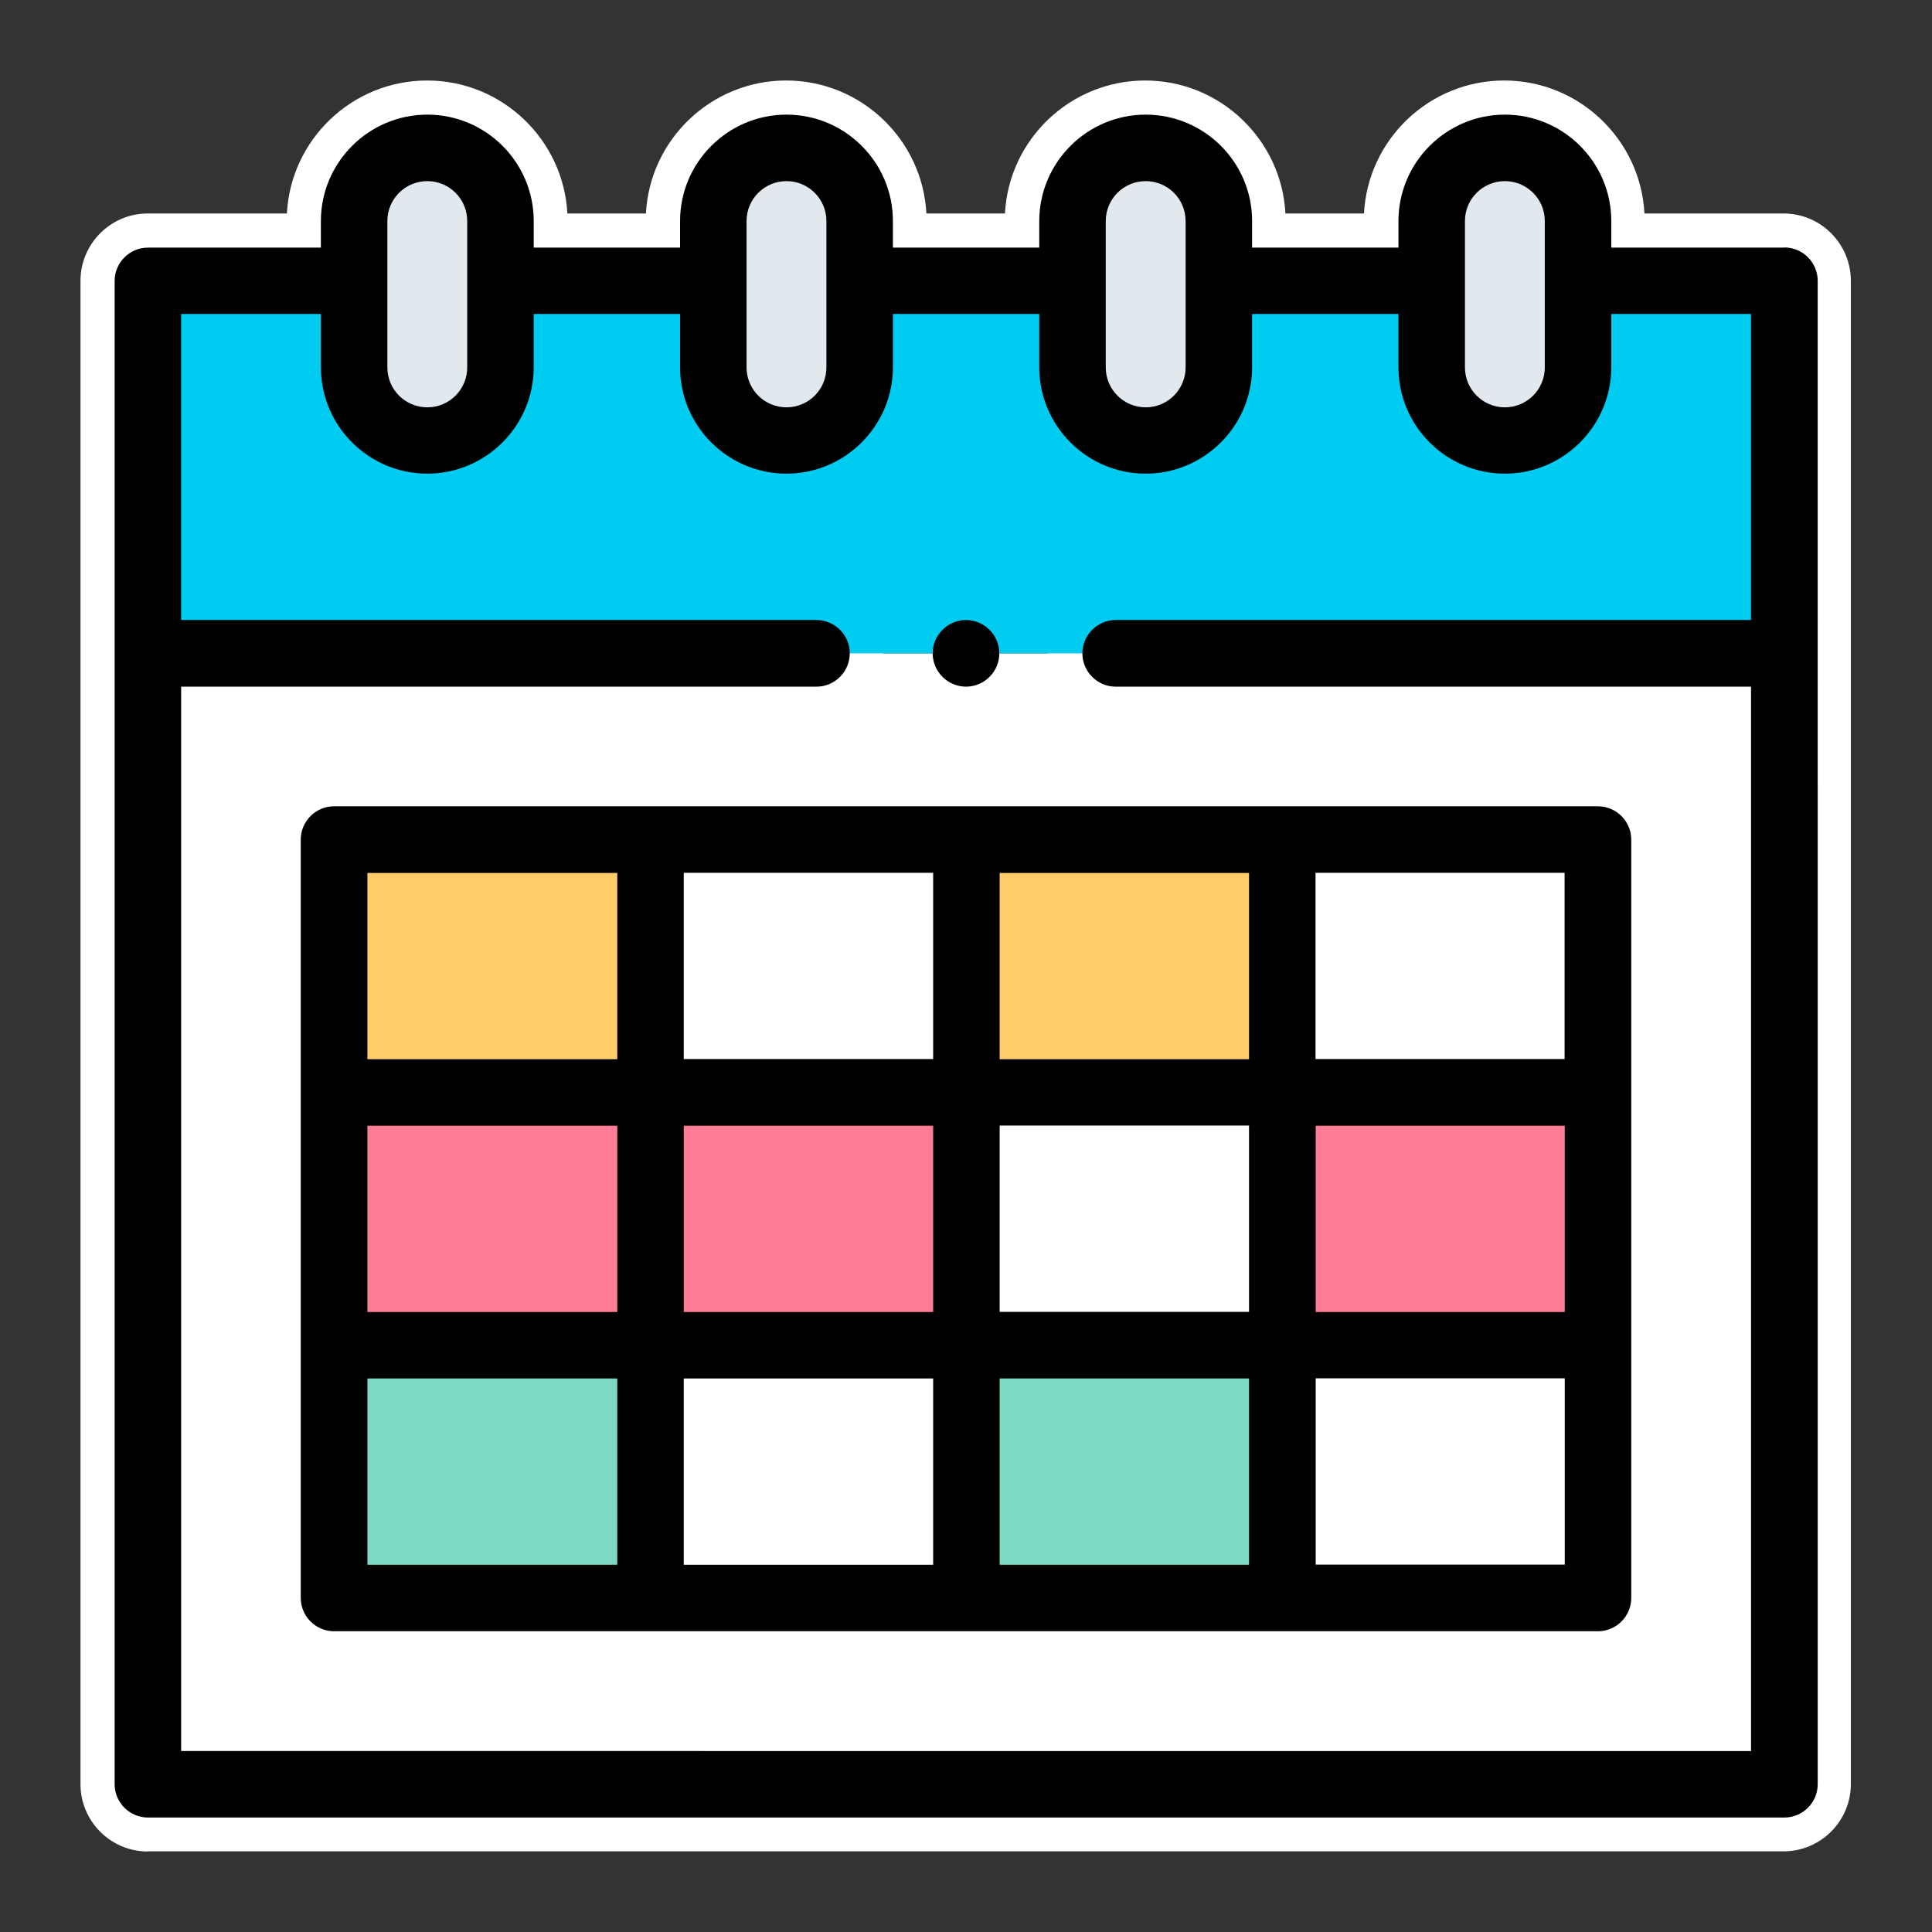<?xml version="1.0" encoding="UTF-8"?>
<svg id="Design" xmlns="http://www.w3.org/2000/svg" viewBox="0 0 120 120">
  <rect x="0" y="0" width="120" height="120" fill="#333333" stroke="none"/>
  <defs>
    <style>
      .cls-1 {
        fill: #7dd9c2;
      }

      .cls-1, .cls-2, .cls-3, .cls-4, .cls-5, .cls-6, .cls-7 {
        stroke-width: 0px;
      }

      .cls-2 {
        fill: #000;
      }

      .cls-3 {
        fill: #e2e9ee;
      }

      .cls-4 {
        fill: #ffcd69;
      }

      .cls-5 {
        fill: #00ccf2;
      }

      .cls-6 {
        fill: #fff;
      }

      .cls-7 {
        fill: #ff7d97;
      }
    </style>
  </defs>
  <g id="Group_1667">
    <g id="schedule">
      <path class="cls-6" d="M9.18,115c-2.31,0-4.18-1.88-4.18-4.18V17.44c0-2.31,1.88-4.18,4.18-4.18h8.64c.24-4.6,4.06-8.26,8.71-8.26s8.47,3.67,8.71,8.26h4.88c.24-4.6,4.06-8.26,8.71-8.26s8.47,3.67,8.71,8.26h4.88c.24-4.6,4.06-8.26,8.71-8.26s8.47,3.67,8.71,8.26h4.88c.24-4.6,4.06-8.26,8.71-8.26s8.47,3.67,8.71,8.26h8.64c2.31,0,4.18,1.88,4.18,4.18v93.37c0,2.31-1.88,4.18-4.18,4.18H9.18ZM106.64,106.64v-61.88h-37.34c-2.31,0-4.18-1.88-4.18-4.18s1.88-4.18,4.18-4.18h37.34v-14.77h-4.45v1.19c0,4.81-3.91,8.73-8.73,8.73s-8.73-3.91-8.73-8.73v-1.19h-4.86v1.19c0,4.81-3.91,8.73-8.73,8.73s-8.73-3.91-8.73-8.73v-1.19h-4.86v1.19c0,4.81-3.91,8.73-8.73,8.73s-8.73-3.91-8.73-8.73v-1.19h-4.86v1.19c0,4.81-3.91,8.73-8.73,8.73s-8.73-3.91-8.73-8.73v-1.19h-4.45v14.77h37.34c2.31,0,4.18,1.88,4.18,4.18s-1.88,4.18-4.18,4.18H13.36v61.88h93.28ZM93.47,13.36c-.2,0-.36.17-.36.36v9.09c0,.2.17.36.36.36s.36-.17.36-.36v-9.09c0-.2-.17-.36-.36-.36ZM71.16,13.36c-.2,0-.36.17-.36.36v9.09c0,.2.17.36.36.36s.36-.17.36-.36v-9.09c0-.2-.17-.36-.36-.36ZM48.84,13.36c-.2,0-.36.17-.36.36v9.09c0,.2.17.36.36.36s.36-.17.36-.36v-9.09c0-.2-.17-.36-.36-.36ZM26.53,13.36c-.2,0-.36.17-.36.36v9.09c0,.2.17.36.36.36s.36-.17.36-.36v-9.09c0-.2-.17-.36-.36-.36Z"/>
      <rect class="cls-6" x="9.18" y="40.58" width="101.64" height="70.24"/>
      <rect class="cls-4" x="20.75" y="52.15" width="19.65" height="15.7"/>
      <rect class="cls-1" x="20.75" y="83.55" width="19.65" height="15.7"/>
      <rect class="cls-1" x="60.03" y="83.55" width="19.65" height="15.7"/>
      <rect class="cls-7" x="20.75" y="67.85" width="19.65" height="15.7"/>
      <rect class="cls-7" x="40.4" y="67.85" width="19.65" height="15.7"/>
      <rect class="cls-7" x="79.65" y="67.85" width="19.65" height="15.7"/>
      <rect class="cls-4" x="60.03" y="52.15" width="19.65" height="15.7"/>
      <rect class="cls-5" x="9.18" y="17.44" width="101.64" height="23.14"/>
      <path class="cls-3" d="M88.92,22.82v-9.09c0-2.51,2.03-4.54,4.54-4.54s4.54,2.03,4.54,4.54v9.09c0,2.51-2.03,4.54-4.54,4.54s-4.54-2.03-4.54-4.54h0ZM88.92,22.82"/>
      <path class="cls-3" d="M66.61,22.82v-9.09c0-2.51,2.03-4.54,4.54-4.54s4.54,2.03,4.54,4.54v9.09c0,2.51-2.03,4.54-4.54,4.54s-4.54-2.03-4.54-4.54h0ZM66.61,22.82"/>
      <path class="cls-3" d="M44.3,22.82v-9.09c0-2.51,2.03-4.54,4.54-4.54s4.54,2.03,4.54,4.54v9.09c0,2.51-2.03,4.54-4.54,4.54s-4.54-2.03-4.54-4.54h0ZM44.3,22.82"/>
      <path class="cls-3" d="M21.99,22.82v-9.09c0-2.51,2.03-4.54,4.54-4.54s4.54,2.03,4.54,4.54v9.09c0,2.51-2.03,4.54-4.54,4.54s-4.54-2.03-4.54-4.54h0ZM21.99,22.82"/>
      <path class="cls-2" d="M110.82,15.38h-10.74v-1.65c0-3.65-2.97-6.61-6.61-6.61s-6.61,2.97-6.61,6.61v1.65h-9.09v-1.65c0-3.65-2.97-6.61-6.61-6.61s-6.61,2.97-6.61,6.61v1.65h-9.09v-1.65c0-3.65-2.97-6.61-6.61-6.61s-6.61,2.97-6.61,6.61v1.65h-9.09v-1.65c0-3.65-2.97-6.61-6.61-6.61s-6.61,2.97-6.61,6.61v1.65h-10.74c-1.14,0-2.07.93-2.07,2.07v93.37c0,1.14.93,2.07,2.07,2.07h101.64c1.14,0,2.07-.93,2.07-2.07V17.44c0-1.14-.93-2.07-2.07-2.07h0ZM90.99,13.73c0-1.37,1.11-2.48,2.48-2.48s2.48,1.11,2.48,2.48v9.09c0,1.37-1.11,2.48-2.48,2.48s-2.48-1.11-2.48-2.48v-9.09ZM68.68,13.73c0-1.37,1.11-2.48,2.48-2.48s2.48,1.11,2.48,2.48v9.09c0,1.37-1.11,2.48-2.48,2.48s-2.48-1.11-2.48-2.48v-9.09ZM46.37,13.73c0-1.37,1.11-2.48,2.48-2.48s2.48,1.11,2.48,2.48v9.09c0,1.37-1.11,2.48-2.48,2.48s-2.48-1.11-2.48-2.48v-9.09ZM24.06,13.73c0-1.37,1.11-2.48,2.48-2.48s2.48,1.11,2.48,2.48v9.09c0,1.37-1.11,2.48-2.48,2.48s-2.48-1.11-2.48-2.48v-9.09ZM11.25,108.75V42.65h39.46c1.14,0,2.07-.93,2.07-2.07s-.93-2.07-2.07-2.07H11.25v-19.01h8.68v3.31c0,3.65,2.97,6.61,6.61,6.61s6.61-2.97,6.61-6.61v-3.31h9.09v3.31c0,3.65,2.97,6.61,6.61,6.61s6.61-2.97,6.61-6.61v-3.31h9.09v3.31c0,3.65,2.97,6.61,6.61,6.61s6.61-2.97,6.61-6.61v-3.31h9.09v3.31c0,3.65,2.97,6.61,6.61,6.61s6.61-2.97,6.61-6.61v-3.31h8.68v19.01h-39.46c-1.14,0-2.07.93-2.07,2.07s.93,2.07,2.07,2.07h39.46v66.11H11.25ZM11.25,108.75"/>
      <path class="cls-2" d="M99.25,50.08H20.75c-1.14,0-2.07.93-2.07,2.07v47.1c0,1.14.93,2.07,2.07,2.07h78.5c1.14,0,2.07-.93,2.07-2.07v-47.1c0-1.14-.93-2.07-2.07-2.07h0ZM22.82,69.92h15.52v11.57h-15.52v-11.57ZM42.47,69.92h15.49v11.57h-15.49v-11.57ZM57.96,65.78h-15.49v-11.57h15.49v11.57ZM62.09,54.22h15.49v11.57h-15.49v-11.57ZM57.96,85.62v11.57h-15.49v-11.57h15.49ZM62.09,85.62h15.49v11.57h-15.49v-11.57ZM62.09,81.48v-11.57h15.49v11.57h-15.49ZM81.72,69.92h15.47v11.57h-15.47v-11.57ZM97.18,65.78h-15.47v-11.57h15.47v11.57ZM38.34,54.22v11.57h-15.52v-11.57h15.52ZM22.82,85.62h15.52v11.57h-15.52v-11.57ZM81.72,97.18v-11.57h15.47v11.57h-15.47ZM81.72,97.18"/>
      <path class="cls-2" d="M60,42.65c.54,0,1.08-.22,1.46-.61.39-.38.61-.92.61-1.46s-.22-1.08-.61-1.46c-.38-.39-.92-.61-1.46-.61s-1.08.22-1.46.61c-.39.38-.61.92-.61,1.46s.22,1.08.61,1.46c.38.39.92.61,1.46.61h0ZM60,42.65"/>
    </g>
  </g>
</svg>